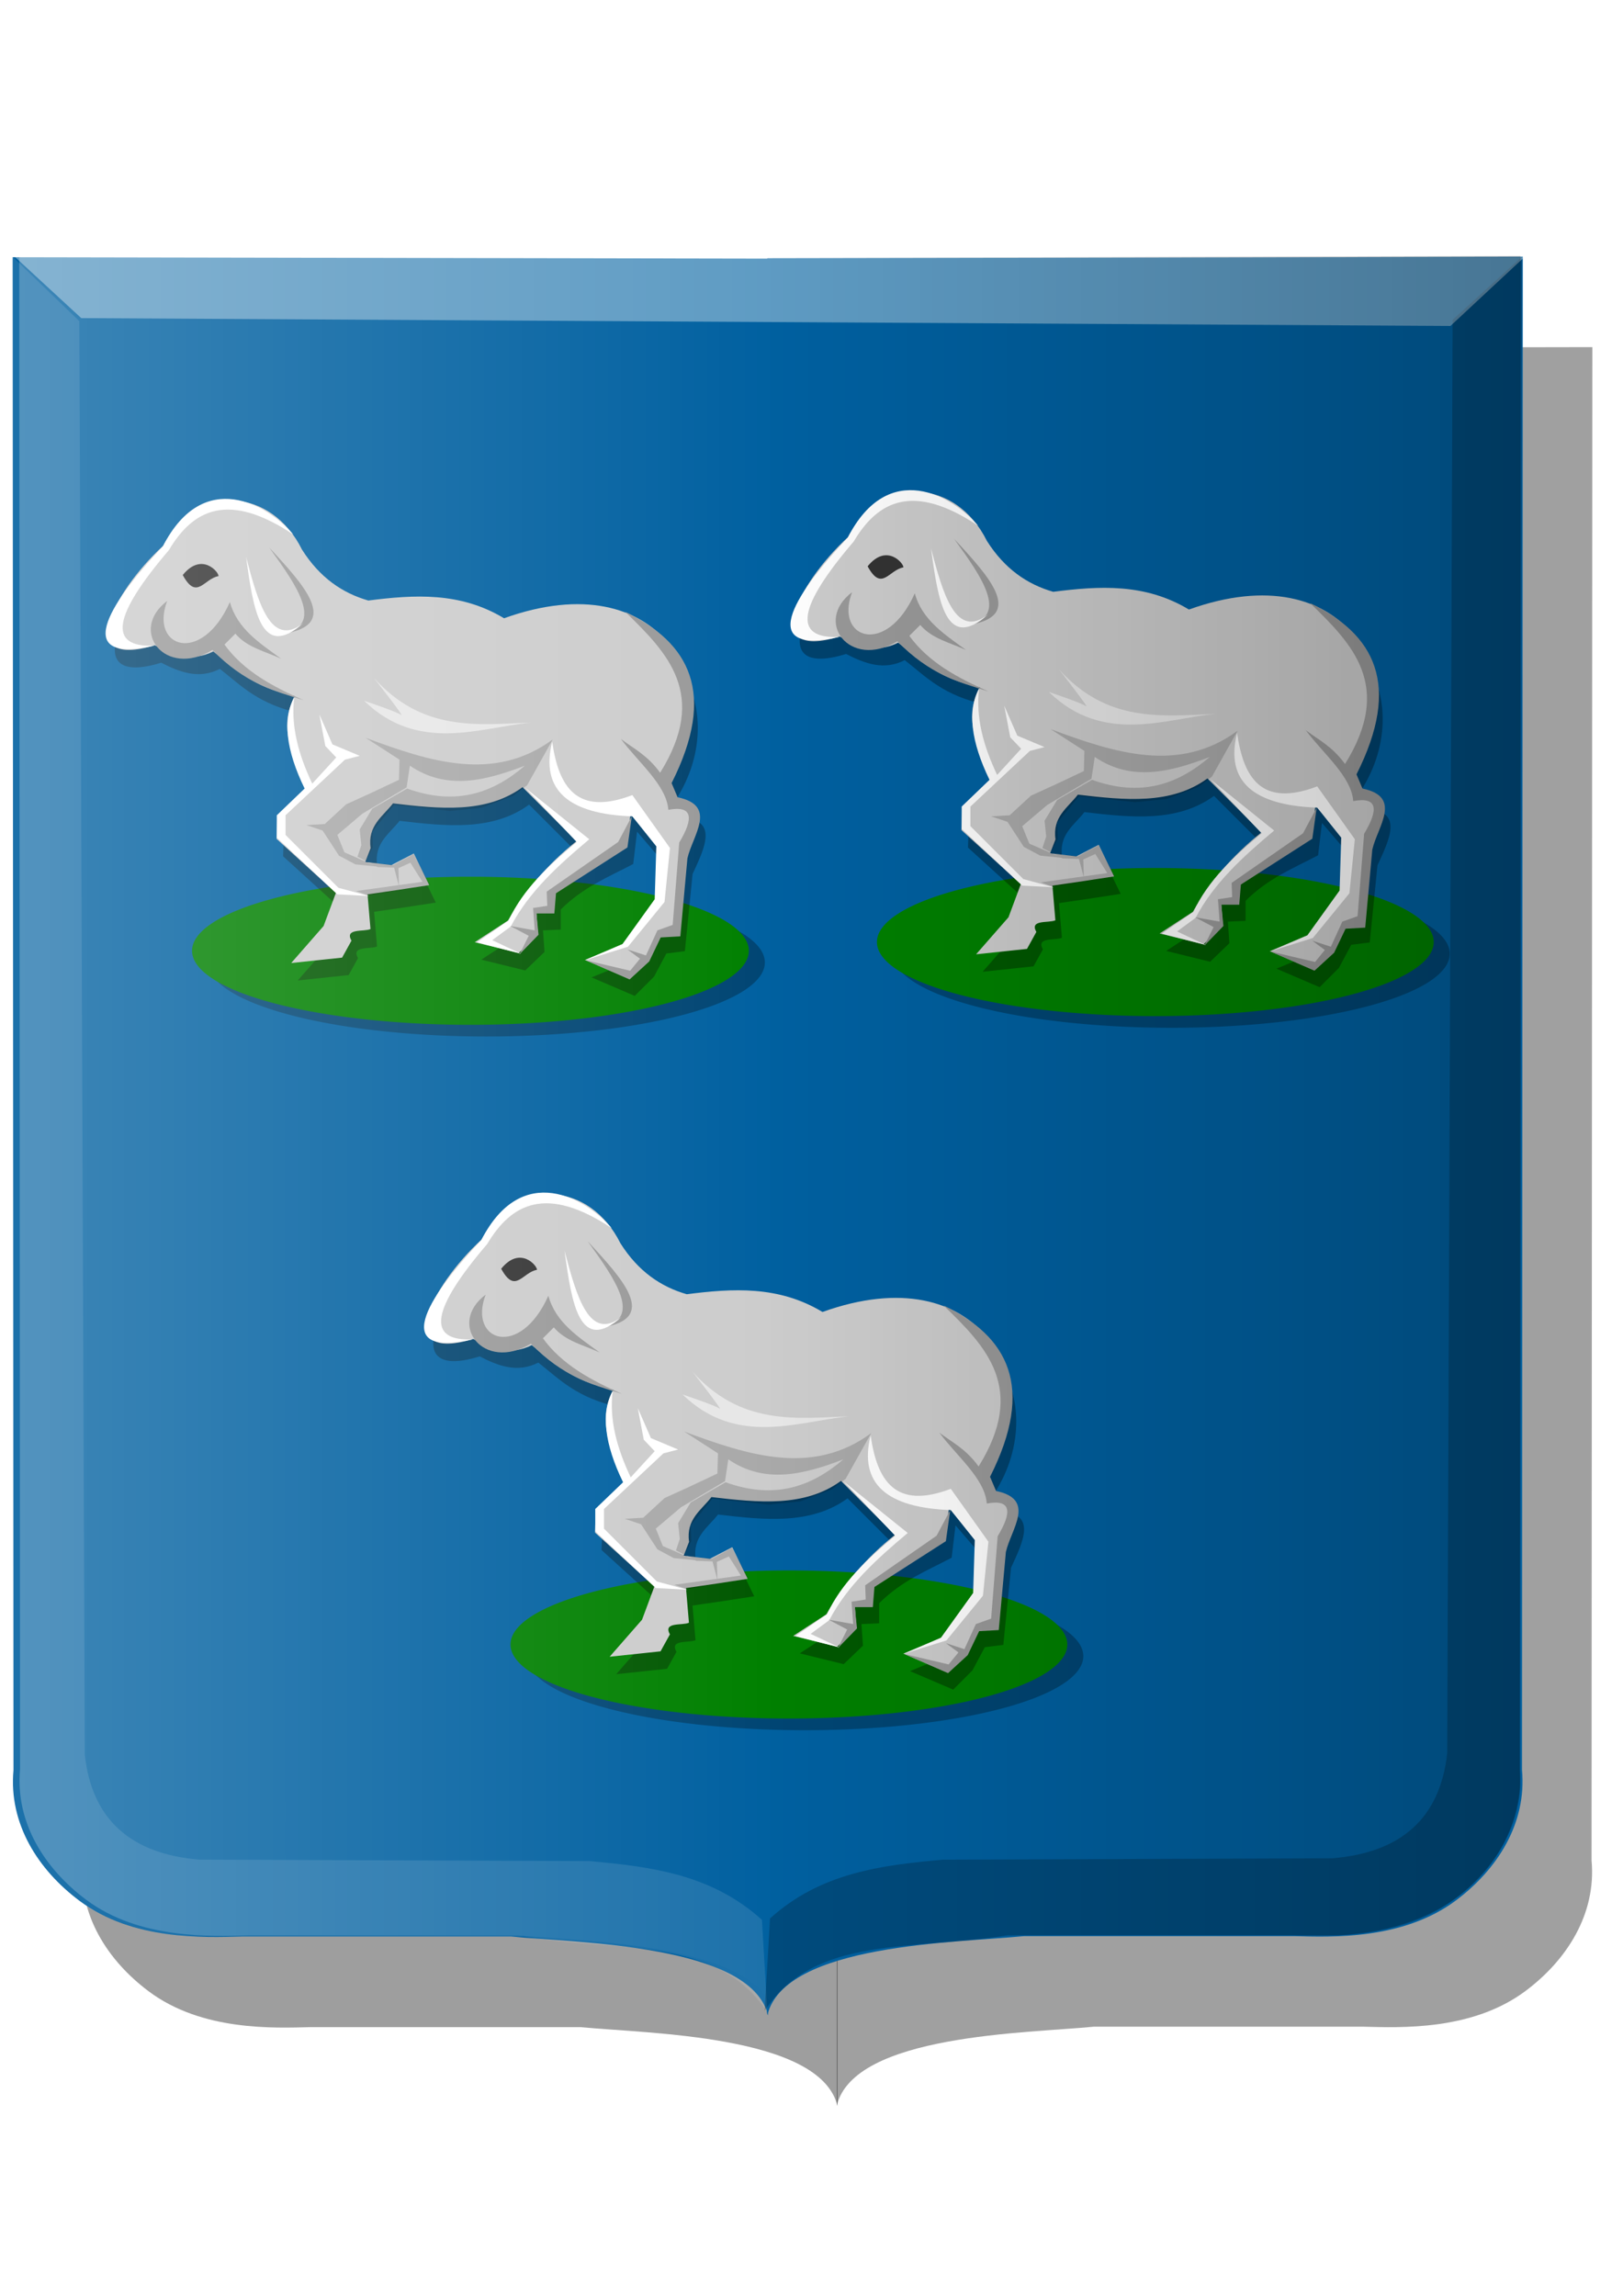 <?xml version="1.0" encoding="UTF-8" standalone="no"?>
<!-- Created with Inkscape (http://www.inkscape.org/) -->

<svg
   xmlns:dc="http://purl.org/dc/elements/1.1/"
   xmlns:cc="http://creativecommons.org/ns#"
   xmlns:rdf="http://www.w3.org/1999/02/22-rdf-syntax-ns#"
   xmlns:svg="http://www.w3.org/2000/svg"
   xmlns="http://www.w3.org/2000/svg"
   xmlns:xlink="http://www.w3.org/1999/xlink"
   xmlns:sodipodi="http://sodipodi.sourceforge.net/DTD/sodipodi-0.dtd"
   xmlns:inkscape="http://www.inkscape.org/namespaces/inkscape"
   width="744.094"
   height="1052.362"
   id="svg2"
   version="1.1"
   inkscape:version="0.47 r22583"
   sodipodi:docname="Dreischor wapen.svg">
  <defs
     id="defs4">
    <inkscape:perspective
       sodipodi:type="inkscape:persp3d"
       inkscape:vp_x="0 : 526.18109 : 1"
       inkscape:vp_y="0 : 1000 : 0"
       inkscape:vp_z="744.09448 : 526.18109 : 1"
       inkscape:persp3d-origin="372.04724 : 350.78739 : 1"
       id="perspective10" />
    <inkscape:perspective
       id="perspective2824"
       inkscape:persp3d-origin="0.5 : 0.33333333 : 1"
       inkscape:vp_z="1 : 0.5 : 1"
       inkscape:vp_y="0 : 1000 : 0"
       inkscape:vp_x="0 : 0.5 : 1"
       sodipodi:type="inkscape:persp3d" />
    <inkscape:perspective
       id="perspective3618"
       inkscape:persp3d-origin="0.5 : 0.33333333 : 1"
       inkscape:vp_z="1 : 0.5 : 1"
       inkscape:vp_y="0 : 1000 : 0"
       inkscape:vp_x="0 : 0.5 : 1"
       sodipodi:type="inkscape:persp3d" />
    <inkscape:perspective
       id="perspective3648"
       inkscape:persp3d-origin="0.5 : 0.33333333 : 1"
       inkscape:vp_z="1 : 0.5 : 1"
       inkscape:vp_y="0 : 1000 : 0"
       inkscape:vp_x="0 : 0.5 : 1"
       sodipodi:type="inkscape:persp3d" />
    <inkscape:perspective
       id="perspective3680"
       inkscape:persp3d-origin="0.5 : 0.33333333 : 1"
       inkscape:vp_z="1 : 0.5 : 1"
       inkscape:vp_y="0 : 1000 : 0"
       inkscape:vp_x="0 : 0.5 : 1"
       sodipodi:type="inkscape:persp3d" />
    <inkscape:perspective
       id="perspective3708"
       inkscape:persp3d-origin="0.5 : 0.33333333 : 1"
       inkscape:vp_z="1 : 0.5 : 1"
       inkscape:vp_y="0 : 1000 : 0"
       inkscape:vp_x="0 : 0.5 : 1"
       sodipodi:type="inkscape:persp3d" />
    <inkscape:perspective
       id="perspective3708-8"
       inkscape:persp3d-origin="0.5 : 0.33333333 : 1"
       inkscape:vp_z="1 : 0.5 : 1"
       inkscape:vp_y="0 : 1000 : 0"
       inkscape:vp_x="0 : 0.5 : 1"
       sodipodi:type="inkscape:persp3d" />
    <inkscape:perspective
       id="perspective3753"
       inkscape:persp3d-origin="0.5 : 0.33333333 : 1"
       inkscape:vp_z="1 : 0.5 : 1"
       inkscape:vp_y="0 : 1000 : 0"
       inkscape:vp_x="0 : 0.5 : 1"
       sodipodi:type="inkscape:persp3d" />
    <inkscape:perspective
       id="perspective3803"
       inkscape:persp3d-origin="0.5 : 0.33333333 : 1"
       inkscape:vp_z="1 : 0.5 : 1"
       inkscape:vp_y="0 : 1000 : 0"
       inkscape:vp_x="0 : 0.5 : 1"
       sodipodi:type="inkscape:persp3d" />
    <inkscape:perspective
       id="perspective3803-1"
       inkscape:persp3d-origin="0.5 : 0.33333333 : 1"
       inkscape:vp_z="1 : 0.5 : 1"
       inkscape:vp_y="0 : 1000 : 0"
       inkscape:vp_x="0 : 0.5 : 1"
       sodipodi:type="inkscape:persp3d" />
    <inkscape:perspective
       id="perspective4013"
       inkscape:persp3d-origin="0.5 : 0.33333333 : 1"
       inkscape:vp_z="1 : 0.5 : 1"
       inkscape:vp_y="0 : 1000 : 0"
       inkscape:vp_x="0 : 0.5 : 1"
       sodipodi:type="inkscape:persp3d" />
    <inkscape:perspective
       id="perspective4013-4"
       inkscape:persp3d-origin="0.5 : 0.33333333 : 1"
       inkscape:vp_z="1 : 0.5 : 1"
       inkscape:vp_y="0 : 1000 : 0"
       inkscape:vp_x="0 : 0.5 : 1"
       sodipodi:type="inkscape:persp3d" />
    <inkscape:perspective
       id="perspective4044"
       inkscape:persp3d-origin="0.5 : 0.33333333 : 1"
       inkscape:vp_z="1 : 0.5 : 1"
       inkscape:vp_y="0 : 1000 : 0"
       inkscape:vp_x="0 : 0.5 : 1"
       sodipodi:type="inkscape:persp3d" />
    <inkscape:perspective
       id="perspective4044-6"
       inkscape:persp3d-origin="0.5 : 0.33333333 : 1"
       inkscape:vp_z="1 : 0.5 : 1"
       inkscape:vp_y="0 : 1000 : 0"
       inkscape:vp_x="0 : 0.5 : 1"
       sodipodi:type="inkscape:persp3d" />
    <inkscape:perspective
       id="perspective4133"
       inkscape:persp3d-origin="0.5 : 0.33333333 : 1"
       inkscape:vp_z="1 : 0.5 : 1"
       inkscape:vp_y="0 : 1000 : 0"
       inkscape:vp_x="0 : 0.5 : 1"
       sodipodi:type="inkscape:persp3d" />
    <inkscape:perspective
       id="perspective4163"
       inkscape:persp3d-origin="0.5 : 0.33333333 : 1"
       inkscape:vp_z="1 : 0.5 : 1"
       inkscape:vp_y="0 : 1000 : 0"
       inkscape:vp_x="0 : 0.5 : 1"
       sodipodi:type="inkscape:persp3d" />
    <inkscape:perspective
       id="perspective4412"
       inkscape:persp3d-origin="0.5 : 0.33333333 : 1"
       inkscape:vp_z="1 : 0.5 : 1"
       inkscape:vp_y="0 : 1000 : 0"
       inkscape:vp_x="0 : 0.5 : 1"
       sodipodi:type="inkscape:persp3d" />
    <inkscape:perspective
       id="perspective4628"
       inkscape:persp3d-origin="0.5 : 0.33333333 : 1"
       inkscape:vp_z="1 : 0.5 : 1"
       inkscape:vp_y="0 : 1000 : 0"
       inkscape:vp_x="0 : 0.5 : 1"
       sodipodi:type="inkscape:persp3d" />
    <inkscape:perspective
       id="perspective4671"
       inkscape:persp3d-origin="0.5 : 0.33333333 : 1"
       inkscape:vp_z="1 : 0.5 : 1"
       inkscape:vp_y="0 : 1000 : 0"
       inkscape:vp_x="0 : 0.5 : 1"
       sodipodi:type="inkscape:persp3d" />
    <filter
       id="filter4892"
       inkscape:label="Fancy blur"
       inkscape:menu="Blurs"
       inkscape:menu-tooltip="Smooth colorized contour which allows desaturation and hue rotation"
       color-interpolation-filters="sRGB">
      <feGaussianBlur
         id="feGaussianBlur4894"
         stdDeviation="5"
         result="result1" />
      <feComposite
         id="feComposite4896"
         in2="result1"
         operator="arithmetic"
         k2="2"
         in="result1" />
    </filter>
    <filter
       id="filter4898"
       inkscape:label="Fancy blur"
       inkscape:menu="Blurs"
       inkscape:menu-tooltip="Smooth colorized contour which allows desaturation and hue rotation"
       color-interpolation-filters="sRGB">
      <feGaussianBlur
         id="feGaussianBlur4900"
         stdDeviation="5"
         result="result1" />
      <feComposite
         id="feComposite4902"
         in2="result1"
         operator="arithmetic"
         k2="2"
         in="result1" />
    </filter>
    <inkscape:perspective
       id="perspective4944"
       inkscape:persp3d-origin="0.5 : 0.33333333 : 1"
       inkscape:vp_z="1 : 0.5 : 1"
       inkscape:vp_y="0 : 1000 : 0"
       inkscape:vp_x="0 : 0.5 : 1"
       sodipodi:type="inkscape:persp3d" />
    <inkscape:perspective
       id="perspective4974"
       inkscape:persp3d-origin="0.5 : 0.33333333 : 1"
       inkscape:vp_z="1 : 0.5 : 1"
       inkscape:vp_y="0 : 1000 : 0"
       inkscape:vp_x="0 : 0.5 : 1"
       sodipodi:type="inkscape:persp3d" />
    <linearGradient
       inkscape:collect="always"
       xlink:href="#linearGradient4958-5"
       id="linearGradient4964-0"
       x1="-1764.222"
       y1="-462.867"
       x2="-1563.221"
       y2="-462.867"
       gradientUnits="userSpaceOnUse"
       gradientTransform="translate(184.858,142.432)" />
    <linearGradient
       inkscape:collect="always"
       id="linearGradient4958-5">
      <stop
         style="stop-color:#ffffff;stop-opacity:1;"
         offset="0"
         id="stop4960-3" />
      <stop
         style="stop-color:#ffffff;stop-opacity:0;"
         offset="1"
         id="stop4962-9" />
    </linearGradient>
    <inkscape:perspective
       id="perspective5022"
       inkscape:persp3d-origin="0.5 : 0.33333333 : 1"
       inkscape:vp_z="1 : 0.5 : 1"
       inkscape:vp_y="0 : 1000 : 0"
       inkscape:vp_x="0 : 0.5 : 1"
       sodipodi:type="inkscape:persp3d" />
    <inkscape:perspective
       id="perspective5046"
       inkscape:persp3d-origin="0.5 : 0.33333333 : 1"
       inkscape:vp_z="1 : 0.5 : 1"
       inkscape:vp_y="0 : 1000 : 0"
       inkscape:vp_x="0 : 0.5 : 1"
       sodipodi:type="inkscape:persp3d" />
    <linearGradient
       inkscape:collect="always"
       xlink:href="#linearGradient5004-8"
       id="linearGradient5010-8"
       x1="-1791.496"
       y1="-384.075"
       x2="-1590.495"
       y2="-384.075"
       gradientUnits="userSpaceOnUse"
       gradientTransform="matrix(-1.732,0,0,1.797,-3479.402,1014.915)" />
    <linearGradient
       inkscape:collect="always"
       id="linearGradient5004-8">
      <stop
         style="stop-color:#000000;stop-opacity:1;"
         offset="0"
         id="stop5006-1" />
      <stop
         style="stop-color:#000000;stop-opacity:0;"
         offset="1"
         id="stop5008-8" />
    </linearGradient>
    <linearGradient
       inkscape:collect="always"
       xlink:href="#linearGradient4958-0"
       id="linearGradient4964-6"
       x1="-1764.222"
       y1="-462.867"
       x2="-1563.221"
       y2="-462.867"
       gradientUnits="userSpaceOnUse"
       gradientTransform="matrix(1.732,0,0,1.797,2545.195,1232.708)" />
    <linearGradient
       inkscape:collect="always"
       id="linearGradient4958-0">
      <stop
         style="stop-color:#ffffff;stop-opacity:1;"
         offset="0"
         id="stop4960-2" />
      <stop
         style="stop-color:#ffffff;stop-opacity:0;"
         offset="1"
         id="stop4962-4" />
    </linearGradient>
    <filter
       id="filter5333"
       inkscape:label="Fancy blur"
       inkscape:menu="Blurs"
       inkscape:menu-tooltip="Smooth colorized contour which allows desaturation and hue rotation"
       color-interpolation-filters="sRGB">
      <feGaussianBlur
         id="feGaussianBlur5335"
         stdDeviation="5"
         result="result1" />
      <feComposite
         id="feComposite5337"
         in2="result1"
         operator="arithmetic"
         k2="2"
         in="result1" />
    </filter>
    <filter
       id="filter5339"
       inkscape:label="Fancy blur"
       inkscape:menu="Blurs"
       inkscape:menu-tooltip="Smooth colorized contour which allows desaturation and hue rotation"
       color-interpolation-filters="sRGB">
      <feGaussianBlur
         id="feGaussianBlur5341"
         stdDeviation="5"
         result="result1" />
      <feComposite
         id="feComposite5343"
         in2="result1"
         operator="arithmetic"
         k2="2"
         in="result1" />
    </filter>
    <filter
       inkscape:collect="always"
       id="filter5393"
       x="-0.137"
       width="1.275"
       y="-0.061"
       height="1.123">
      <feGaussianBlur
         inkscape:collect="always"
         stdDeviation="11.455"
         id="feGaussianBlur5395" />
    </filter>
    <filter
       inkscape:collect="always"
       id="filter5397"
       x="-0.137"
       width="1.275"
       y="-0.061"
       height="1.123">
      <feGaussianBlur
         inkscape:collect="always"
         stdDeviation="11.455"
         id="feGaussianBlur5399" />
    </filter>
    <inkscape:perspective
       id="perspective30093"
       inkscape:persp3d-origin="0.5 : 0.33333333 : 1"
       inkscape:vp_z="1 : 0.5 : 1"
       inkscape:vp_y="0 : 1000 : 0"
       inkscape:vp_x="0 : 0.5 : 1"
       sodipodi:type="inkscape:persp3d" />
    <inkscape:perspective
       id="perspective30639"
       inkscape:persp3d-origin="0.5 : 0.33333333 : 1"
       inkscape:vp_z="1 : 0.5 : 1"
       inkscape:vp_y="0 : 1000 : 0"
       inkscape:vp_x="0 : 0.5 : 1"
       sodipodi:type="inkscape:persp3d" />
    <inkscape:perspective
       id="perspective30671"
       inkscape:persp3d-origin="0.5 : 0.33333333 : 1"
       inkscape:vp_z="1 : 0.5 : 1"
       inkscape:vp_y="0 : 1000 : 0"
       inkscape:vp_x="0 : 0.5 : 1"
       sodipodi:type="inkscape:persp3d" />
    <filter
       inkscape:collect="always"
       id="filter30689">
      <feGaussianBlur
         inkscape:collect="always"
         stdDeviation="1.616"
         id="feGaussianBlur30691" />
    </filter>
    <inkscape:perspective
       id="perspective30701"
       inkscape:persp3d-origin="0.5 : 0.33333333 : 1"
       inkscape:vp_z="1 : 0.5 : 1"
       inkscape:vp_y="0 : 1000 : 0"
       inkscape:vp_x="0 : 0.5 : 1"
       sodipodi:type="inkscape:persp3d" />
    <inkscape:perspective
       id="perspective30701-0"
       inkscape:persp3d-origin="0.5 : 0.33333333 : 1"
       inkscape:vp_z="1 : 0.5 : 1"
       inkscape:vp_y="0 : 1000 : 0"
       inkscape:vp_x="0 : 0.5 : 1"
       sodipodi:type="inkscape:persp3d" />
    <filter
       inkscape:collect="always"
       id="filter30800">
      <feGaussianBlur
         inkscape:collect="always"
         stdDeviation="1.225"
         id="feGaussianBlur30802" />
    </filter>
    <inkscape:perspective
       id="perspective30812"
       inkscape:persp3d-origin="0.5 : 0.33333333 : 1"
       inkscape:vp_z="1 : 0.5 : 1"
       inkscape:vp_y="0 : 1000 : 0"
       inkscape:vp_x="0 : 0.5 : 1"
       sodipodi:type="inkscape:persp3d" />
    <filter
       color-interpolation-filters="sRGB"
       inkscape:collect="always"
       id="filter30800-3">
      <feGaussianBlur
         inkscape:collect="always"
         stdDeviation="1.225"
         id="feGaussianBlur30802-0" />
    </filter>
    <filter
       color-interpolation-filters="sRGB"
       inkscape:collect="always"
       id="filter30689-8">
      <feGaussianBlur
         inkscape:collect="always"
         stdDeviation="1.616"
         id="feGaussianBlur30691-1" />
    </filter>
    <inkscape:perspective
       id="perspective30812-9"
       inkscape:persp3d-origin="0.5 : 0.33333333 : 1"
       inkscape:vp_z="1 : 0.5 : 1"
       inkscape:vp_y="0 : 1000 : 0"
       inkscape:vp_x="0 : 0.5 : 1"
       sodipodi:type="inkscape:persp3d" />
    <filter
       color-interpolation-filters="sRGB"
       inkscape:collect="always"
       id="filter30800-2">
      <feGaussianBlur
         inkscape:collect="always"
         stdDeviation="1.225"
         id="feGaussianBlur30802-8" />
    </filter>
    <filter
       color-interpolation-filters="sRGB"
       inkscape:collect="always"
       id="filter30689-0">
      <feGaussianBlur
         inkscape:collect="always"
         stdDeviation="1.616"
         id="feGaussianBlur30691-8" />
    </filter>
    <inkscape:perspective
       id="perspective30812-5"
       inkscape:persp3d-origin="0.5 : 0.33333333 : 1"
       inkscape:vp_z="1 : 0.5 : 1"
       inkscape:vp_y="0 : 1000 : 0"
       inkscape:vp_x="0 : 0.5 : 1"
       sodipodi:type="inkscape:persp3d" />
    <filter
       color-interpolation-filters="sRGB"
       inkscape:collect="always"
       id="filter30800-6">
      <feGaussianBlur
         inkscape:collect="always"
         stdDeviation="1.225"
         id="feGaussianBlur30802-1" />
    </filter>
    <filter
       color-interpolation-filters="sRGB"
       inkscape:collect="always"
       id="filter30689-4">
      <feGaussianBlur
         inkscape:collect="always"
         stdDeviation="1.616"
         id="feGaussianBlur30691-9" />
    </filter>
    <inkscape:perspective
       id="perspective31004"
       inkscape:persp3d-origin="0.5 : 0.33333333 : 1"
       inkscape:vp_z="1 : 0.5 : 1"
       inkscape:vp_y="0 : 1000 : 0"
       inkscape:vp_x="0 : 0.5 : 1"
       sodipodi:type="inkscape:persp3d" />
    <linearGradient
       inkscape:collect="always"
       xlink:href="#linearGradient5004-8-5"
       id="linearGradient5010-8-9"
       x1="-1791.496"
       y1="-384.075"
       x2="-1590.495"
       y2="-384.075"
       gradientUnits="userSpaceOnUse"
       gradientTransform="matrix(-1.732,0,0,1.797,-3479.402,1014.915)" />
    <linearGradient
       inkscape:collect="always"
       id="linearGradient5004-8-5">
      <stop
         style="stop-color:#000000;stop-opacity:1;"
         offset="0"
         id="stop5006-1-8" />
      <stop
         style="stop-color:#000000;stop-opacity:0;"
         offset="1"
         id="stop5008-8-9" />
    </linearGradient>
    <linearGradient
       y2="-384.075"
       x2="-1590.495"
       y1="-384.075"
       x1="-1791.496"
       gradientTransform="matrix(-1.732,0,0,1.797,-2404.237,1210.43)"
       gradientUnits="userSpaceOnUse"
       id="linearGradient31013"
       xlink:href="#linearGradient5004-8-5"
       inkscape:collect="always" />
    <inkscape:perspective
       id="perspective31042"
       inkscape:persp3d-origin="0.5 : 0.33333333 : 1"
       inkscape:vp_z="1 : 0.5 : 1"
       inkscape:vp_y="0 : 1000 : 0"
       inkscape:vp_x="0 : 0.5 : 1"
       sodipodi:type="inkscape:persp3d" />
    <linearGradient
       inkscape:collect="always"
       xlink:href="#linearGradient4958-0-9"
       id="linearGradient4964-6-6"
       x1="-1764.222"
       y1="-462.867"
       x2="-1563.221"
       y2="-462.867"
       gradientUnits="userSpaceOnUse"
       gradientTransform="matrix(1.732,0,0,1.797,2545.195,1232.708)" />
    <linearGradient
       inkscape:collect="always"
       id="linearGradient4958-0-9">
      <stop
         style="stop-color:#ffffff;stop-opacity:1;"
         offset="0"
         id="stop4960-2-3" />
      <stop
         style="stop-color:#ffffff;stop-opacity:0;"
         offset="1"
         id="stop4962-4-3" />
    </linearGradient>
    <linearGradient
       y2="-462.867"
       x2="-1563.221"
       y1="-462.867"
       x1="-1764.222"
       gradientTransform="matrix(1.732,0,0,1.797,3063.008,1351.996)"
       gradientUnits="userSpaceOnUse"
       id="linearGradient31051"
       xlink:href="#linearGradient4958-0-9"
       inkscape:collect="always" />
  </defs>
  <sodipodi:namedview
     id="base"
     pagecolor="#ffffff"
     bordercolor="#666666"
     borderopacity="1.0"
     inkscape:pageopacity="0.0"
     inkscape:pageshadow="2"
     inkscape:zoom="0.25"
     inkscape:cx="716.29905"
     inkscape:cy="353.90522"
     inkscape:document-units="px"
     inkscape:current-layer="layer1"
     showgrid="false"
     showguides="true"
     inkscape:guide-bbox="true"
     inkscape:window-width="1600"
     inkscape:window-height="839"
     inkscape:window-x="-9"
     inkscape:window-y="-9"
     inkscape:window-maximized="1">
    <sodipodi:guide
       orientation="1,0"
       position="-824.284,788.929"
       id="guide3604" />
    <sodipodi:guide
       orientation="0,1"
       position="-1056.429,360.714"
       id="guide3606" />
    <sodipodi:guide
       orientation="0,1"
       position="-744.987,531.845"
       id="guide3634" />
    <sodipodi:guide
       orientation="1,0"
       position="-606.597,581.848"
       id="guide3636" />
    <sodipodi:guide
       orientation="0,1"
       position="-638.416,489.419"
       id="guide3638" />
    <sodipodi:guide
       orientation="1,0"
       position="-1849.107,994.643"
       id="guide3664" />
    <sodipodi:guide
       orientation="0,1"
       position="-1930.714,731.518"
       id="guide3668" />
  </sodipodi:namedview>
  <g
     inkscape:label="Layer 1"
     inkscape:groupmode="layer"
     id="layer1">
    <path
       style="fill:#000000;fill-opacity:0.382;stroke:#000000;stroke-width:0.567px;stroke-linecap:butt;stroke-linejoin:miter;stroke-opacity:0;filter:url(#filter5397)"
       d="m 294.349,114.728 -200.001,-0.356 0.209,386.012 c -1.301,13.689 6.566,25.448 17.486,33.315 14.1,10.159 33.074,9.346 42.852,9.111 l 71.465,9e-5 c 17.461,1.666 63.413,1.901 67.99,20.133 l 0,-448.215 z"
       id="path3608"
       sodipodi:nodetypes="cccscccc"
       transform="matrix(1.732,0,0,1.797,-125.834,-46.227)" />
    <path
       style="fill:#000000;fill-opacity:0.373;stroke:#000000;stroke-width:0.567px;stroke-linecap:butt;stroke-linejoin:miter;stroke-opacity:0;filter:url(#filter5393)"
       d="m 294.151,114.621 200.001,-0.356 -0.209,386.012 c 1.301,13.689 -6.566,25.448 -17.486,33.315 -14.1,10.159 -33.074,9.346 -42.852,9.111 l -71.465,9e-5 c -17.461,1.666 -63.413,1.901 -67.99,20.133 l 0,-448.215 z"
       id="path3608-7"
       sodipodi:nodetypes="cccscccc"
       transform="matrix(1.732,0,0,1.797,-125.834,-46.227)" />
    <path
       style="fill:#0060a0;fill-opacity:1;stroke:#000000;stroke-width:1px;stroke-linecap:butt;stroke-linejoin:miter;stroke-opacity:0"
       d="M 352.153,118.548 5.818,117.907 6.18,811.455 c -2.253,24.595 11.37,45.722 30.279,59.858 24.416,18.252 57.274,16.792 74.204,16.37 l 123.754,1.7e-4 c 30.237,2.994 109.81,3.416 117.735,36.173 l 0,-805.309 z"
       id="path3608-5"
       sodipodi:nodetypes="cccscccc" />
    <path
       style="fill:#0060a0;fill-opacity:1;stroke:#000000;stroke-width:1px;stroke-linecap:butt;stroke-linejoin:miter;stroke-opacity:0"
       d="m 351.811,118.355 346.335,-0.641 -0.362,693.548 c 2.253,24.595 -11.37,45.722 -30.279,59.858 -24.416,18.252 -57.274,16.792 -74.204,16.37 l -123.754,1.7e-4 c -30.237,2.994 -109.81,3.416 -117.735,36.173 -33.968,-274.098 -55.421,-546.109 0,-805.309 z"
       id="path3608-7-4"
       sodipodi:nodetypes="cccscccc" />
    <path
       style="fill:#ffffff;fill-opacity:0.112;stroke:#000000;stroke-width:1px;stroke-linecap:butt;stroke-linejoin:miter;stroke-opacity:0"
       d="m 5.881,117.824 30.505,29.405 2.474,657.08 c 3.271,29.896 21.311,45.559 52.568,48.126 l 178.733,0.642 c 28.071,2.578 55.939,5.929 79.162,26.951 l 2.474,42.351 C 328.682,887.07 283.508,895.07 240.475,887.727 l -152.139,0 C 37.86,884.985 8.821,855.881 5.463,819.709 l 0.417,-701.885 z"
       id="path5012-8"
       sodipodi:nodetypes="ccccccccccc" />
    <path
       style="fill:#000000;fill-opacity:0.215;stroke:#000000;stroke-width:1px;stroke-linecap:butt;stroke-linejoin:miter;stroke-opacity:0"
       d="m 697.851,117.616 -31.881,28.972 -2.474,657.08 c -3.271,29.896 -21.311,45.559 -52.568,48.126 l -178.733,0.642 c -28.071,2.578 -55.939,5.929 -79.162,26.951 l -2.474,42.351 c 23.114,-35.307 68.288,-27.307 111.321,-34.651 l 152.139,0 c 50.475,-2.742 79.514,-31.846 82.872,-68.018 l 0.959,-701.452 z"
       id="path5012-2-7"
       sodipodi:nodetypes="ccccccccccc" />
    <path
       style="fill:#ffffff;fill-opacity:0.369;stroke:#000000;stroke-width:1px;stroke-linecap:butt;stroke-linejoin:miter;stroke-opacity:0"
       d="m 6.082,117.07 31.17,28.747 627.729,3.593 33.767,-31.442 -692.666,-0.898 z"
       id="path5036-6" />
    <path
       sodipodi:type="arc"
       style="fill:#000000;fill-opacity:0.281;fill-rule:nonzero;stroke:#000000;stroke-width:3.083;stroke-linecap:square;stroke-linejoin:bevel;stroke-miterlimit:4;stroke-opacity:0;stroke-dasharray:none;stroke-dashoffset:0;filter:url(#filter30689-8)"
       id="path30099-5"
       sodipodi:cx="1223.6483"
       sodipodi:cy="164.23607"
       sodipodi:rx="127.63277"
       sodipodi:ry="33.941124"
       d="m 1351.281,164.236 a 127.633,33.941 0 1 1 -255.266,0 127.633,33.941 0 1 1 255.266,0 z"
       transform="translate(-854.616,594.929)" />
    <path
       sodipodi:type="arc"
       style="fill:#008000;fill-opacity:1;fill-rule:nonzero;stroke:#000000;stroke-width:3.083;stroke-linecap:square;stroke-linejoin:bevel;stroke-miterlimit:4;stroke-opacity:0;stroke-dasharray:none;stroke-dashoffset:0"
       id="path30099-7-1"
       sodipodi:cx="1223.6483"
       sodipodi:cy="164.23607"
       sodipodi:rx="127.63277"
       sodipodi:ry="33.941124"
       d="m 1351.281,164.236 a 127.633,33.941 0 1 1 -255.266,0 127.633,33.941 0 1 1 255.266,0 z"
       transform="translate(-861.965,589.57)" />
    <path
       style="fill:#000000;fill-opacity:0.317;stroke:#000000;stroke-width:1px;stroke-linecap:butt;stroke-linejoin:miter;stroke-opacity:0;filter:url(#filter30800-3)"
       d="m 223.815,576.148 c -24.203,22.316 -40.106,56.738 -3.889,45.608 8.61,4.409 17.33,7.716 26.87,2.828 9.931,7.767 17.68,16.327 37.477,20.506 -8.459,14.816 0.043,28.501 4.95,42.426 l -13.082,12.728 -0.353,10.253 27.224,24.749 -5.657,15.203 -14.849,16.971 23.335,-2.475 4.301,-7.783 c -3.343,-5.854 5.82,-3.936 8.716,-5.334 l -1.35,-15.874 14.496,-2.121 13.789,-2.121 -7.071,-14.496 -10.253,5.303 -12.021,-1.414 2.475,-6.364 c -1.495,-10.344 5.636,-14.527 10.253,-20.506 21.356,2.507 42.648,4.812 59.397,-7.425 l 24.749,24.749 c -13.478,10.644 -23.642,22.945 -31.466,36.416 l -15.203,9.899 20.152,4.95 8.839,-8.485 -0.707,-9.899 8.132,-0.354 0,-9.192 c 10.395,-10.366 21.953,-14.922 33.234,-20.86 l 1.768,-14.849 12.728,14.849 -1.414,24.042 -14.884,20.797 -17.289,7.134 19.799,8.485 8.839,-8.839 5.657,-10.607 8.485,-1.061 3.535,-35.355 c 5.605,-12.172 11.823,-24.65 -4.596,-25.809 l -3.182,-8.132 c 27.955,-43.012 -3.186,-101.363 -75.66,-75.307 -20.152,-12.15 -41.146,-10.827 -62.225,-8.132 -11.883,-3.409 -22.29,-10.508 -30.406,-23.335 -14.071,-28.318 -47.675,-30.946 -63.64,-1.768 z"
       id="path30101-7"
       sodipodi:nodetypes="ccccccccccccccccccccccccccccccccccccccccccccccc" />
    <path
       style="fill:#cccccc;fill-opacity:1;stroke:#000000;stroke-width:1px;stroke-linecap:butt;stroke-linejoin:miter;stroke-opacity:0"
       d="m 220.815,568.148 c -24.203,22.316 -40.106,56.738 -3.889,45.608 8.61,4.409 17.33,7.716 26.87,2.828 9.931,7.767 17.68,16.327 37.477,20.506 -8.459,14.816 0.043,28.501 4.95,42.426 l -13.082,12.728 -0.353,10.253 27.224,24.749 -5.657,15.203 -14.849,16.971 23.335,-2.475 4.301,-7.783 c -3.343,-5.854 5.82,-3.936 8.716,-5.334 l -1.35,-15.874 14.496,-2.121 13.789,-2.121 -7.071,-14.496 -10.253,5.303 -12.021,-1.414 2.475,-6.364 c -1.495,-10.344 5.636,-14.527 10.253,-20.506 21.356,2.507 42.648,4.812 59.397,-7.425 l 24.749,24.749 c -13.478,10.644 -23.642,22.945 -31.466,36.416 l -15.203,9.899 20.153,4.95 8.839,-8.485 -0.707,-9.899 8.132,-0.354 0,-9.192 c 10.395,-10.366 21.953,-14.922 33.234,-20.86 l 1.768,-14.849 12.728,14.849 -1.414,24.042 -14.884,20.797 -17.289,7.134 19.799,8.485 8.839,-8.839 5.657,-10.607 8.485,-1.061 3.535,-35.355 c 5.605,-12.172 11.823,-24.65 -4.596,-25.809 l -3.182,-8.132 c 27.955,-43.012 -3.186,-101.363 -75.66,-75.307 -20.152,-12.15 -41.146,-10.827 -62.225,-8.132 -11.883,-3.409 -22.29,-10.508 -30.406,-23.335 -14.071,-28.318 -47.675,-30.946 -63.64,-1.768 z"
       id="path30101-3-1"
       sodipodi:nodetypes="ccccccccccccccccccccccccccccccccccccccccccccccc" />
    <path
       style="fill:#ffffff;stroke:#000000;stroke-width:1px;stroke-linecap:butt;stroke-linejoin:miter;stroke-opacity:0"
       d="m 272.906,701.943 27.75,26 14.5,0.75 -14,-3.75 -24.25,-24.25 0,-9 27.25,-25.5 6.75,-1.75 -12.5,-5.25 -6,-13.75 2.75,14.5 5,5.25 -11,12 c -6.294,-13.25 -9.935,-26.5 -8.25,-39.75 -5.4,10.342 -3.85,24.325 4.75,42 l -12.75,12.25 0,10.25 z"
       id="path30613-6-7"
       sodipodi:nodetypes="ccccccccccccccccc" />
    <path
       style="fill:#000000;fill-opacity:0.173;stroke:#000000;stroke-width:1px;stroke-linecap:butt;stroke-linejoin:miter;stroke-opacity:0"
       d="m 335.656,709.443 -9.25,5 -13,-1.25 3.5,-6.75 -0.25,-7.25 10,-12.25 25.75,2.75 14.5,-1.5 14.5,-5.5 6.25,-4.75 11.75,-21 c -26.881,19.755 -56.255,10.21 -85.75,-0.75 l 15.5,10 -0.25,9.25 -13.25,6.25 -11,5 -9.75,9 -8.5,0.5 7.5,2.5 7.5,11.5 7.5,4 10,1 -15,-6.5 -3.25,-8 11.5,-9.75 20.25,-12 1.5,-10 c 16.763,11.48 34.671,6.943 52.75,0 -14.523,12.482 -31.505,18.613 -54,10.5 l -16,9.25 -5.75,9.5 0.75,7.25 -1.75,5.25 9.25,4.75 7.5,0.25 2.25,8.5 -0.25,-8.25 5.5,-2.5 5.5,8.75 -30.5,4.25 5.75,2 28.25,-4.75 -7.5,-14.25 z"
       id="path30615-3-9"
       sodipodi:nodetypes="ccccccccccccccccccccccccccccccccccccccccccc" />
    <path
       style="fill:#ffffff;stroke:#000000;stroke-width:1px;stroke-linecap:butt;stroke-linejoin:miter;stroke-opacity:0"
       d="m 386.906,679.193 23.5,24.75 c -12.616,10.534 -24.549,21.523 -31.25,36 l -14.5,10 20.25,5.25 -13.25,-6.25 8.5,-6.25 c 8.271,-15.82 21.818,-28.121 36,-40 l -29.25,-23.5 z"
       id="path30617-1-4"
       sodipodi:nodetypes="ccccccccc" />
    <path
       style="fill:#999999;stroke:#000000;stroke-width:1px;stroke-linecap:butt;stroke-linejoin:miter;stroke-opacity:0"
       d="m 384.156,755.443 8.75,-9 -1,-9.75 8.25,0 0.75,-9.25 32.75,-21 2,-14.25 -6.25,11.75 -32.75,22.75 0.25,6.5 -6.5,1 0.75,10.25 -11.25,-2 8.5,4.5 -4.25,8.5 z"
       id="path30619-9-9" />
    <path
       style="fill:#ffffff;stroke:#000000;stroke-width:1px;stroke-linecap:butt;stroke-linejoin:miter;stroke-opacity:0"
       d="m 399.156,657.943 c 2.957,20.739 11.274,34.228 36.75,24.5 l 17.25,24.25 -2.5,24.75 -16.75,20.5 -20,6.25 17.5,-7.5 14.75,-20.5 0.75,-24.25 -11,-13.75 c -29.101,-1.047 -42.31,-11.873 -36.75,-34.25 z"
       id="path30621-5-8"
       sodipodi:nodetypes="ccccccccccc" />
    <path
       style="fill:#999999;fill-opacity:1;stroke:#000000;stroke-width:1px;stroke-linecap:butt;stroke-linejoin:miter;stroke-opacity:0"
       d="m 432.656,598.443 c 19.448,18.849 38.258,37.958 16,73.75 -6,-8.229 -12,-10.918 -18,-15.5 7.958,10.774 20.922,21.131 21.75,32.5 11.265,-2.11 11.718,3.789 5,15 l -3,37.75 -7,2.5 -5.25,11.5 -8.5,-2.75 5.75,4.25 -4.5,5.5 -20.25,-4.75 20,8.75 9,-8.25 5.25,-11 9,-0.5 3.25,-35.75 c 2.391,-10.592 14.007,-24.169 -4.5,-28 l -2.75,-6.5 c 20.845,-41.303 8.201,-64.31 -21.25,-78.5 z"
       id="path30623-6-0"
       sodipodi:nodetypes="cccccccccccccccccccc" />
    <path
       style="fill:#999999;fill-opacity:1;stroke:#000000;stroke-width:1px;stroke-linecap:butt;stroke-linejoin:miter;stroke-opacity:0"
       d="m 222.656,593.443 c -17.834,13.403 -1.12,35.611 20.75,22.5 14.812,15.277 28.228,18.69 41.75,23 -14.097,-6.235 -27.423,-13.337 -36.25,-25.5 l 5,-5 c 5.452,6.414 13.736,8.107 21,11.5 -9.765,-7.121 -20.173,-13.728 -23.5,-26 -12.95,29.157 -36.933,20.964 -28.75,-0.5 z"
       id="path30625-1-0"
       sodipodi:nodetypes="cccccccc" />
    <path
       style="fill:#999999;fill-opacity:1;stroke:#000000;stroke-width:1px;stroke-linecap:butt;stroke-linejoin:miter;stroke-opacity:0"
       d="m 269.406,568.943 c 12.937,17.842 25.119,35.354 6.75,39.5 25.839,-4.092 9.746,-21.731 -6.75,-39.5 z"
       id="path30629-5-1"
       sodipodi:nodetypes="ccc" />
    <path
       style="fill:#ffffff;fill-opacity:1;stroke:#000000;stroke-width:1px;stroke-linecap:butt;stroke-linejoin:miter;stroke-opacity:0"
       d="m 258.824,573.315 c 5.597,21.316 11.417,41.839 26.268,30.262 -19.545,17.388 -22.984,-6.24 -26.268,-30.262 z"
       id="path30629-0-1-8"
       sodipodi:nodetypes="ccc" />
    <path
       style="fill:#ffffff;stroke:#000000;stroke-width:1px;stroke-linecap:butt;stroke-linejoin:miter;stroke-opacity:0"
       d="m 216.906,613.943 c -21.956,1.046 -18.873,-14.131 6.5,-43.75 11.118,-18.744 27.306,-26.985 57,-7.25 -11.496,-13.526 -41.051,-31.02 -59.75,5.5 -25.9,27.379 -41.413,53.948 -3.75,45.5 z"
       id="path30653-0-5"
       sodipodi:nodetypes="ccccc" />
    <path
       style="fill:#333333;stroke:#000000;stroke-width:1px;stroke-linecap:butt;stroke-linejoin:miter;stroke-opacity:0"
       d="m 229.781,581.568 c 6.422,11.833 9.682,1.693 16.375,0.5 0.358,-1.614 -7.582,-11.344 -16.375,-0.5 z"
       id="path30659-9-0"
       sodipodi:nodetypes="ccc" />
    <path
       style="fill:#ffffff;fill-opacity:0.53;stroke:#000000;stroke-width:1px;stroke-linecap:butt;stroke-linejoin:miter;stroke-opacity:0"
       d="m 317.406,628.693 c 0,0 14.5,18.5 12.5,17 -2,-1.5 -17,-6.5 -17,-6.5 24.912,24.173 53.166,12.273 76.5,10 -24.788,1.043 -49.792,4.256 -72,-20.5 z"
       id="path30661-7-8"
       sodipodi:nodetypes="csccc" />
    <path
       sodipodi:type="arc"
       style="fill:#000000;fill-opacity:0.281;fill-rule:nonzero;stroke:#000000;stroke-width:3.083;stroke-linecap:square;stroke-linejoin:bevel;stroke-miterlimit:4;stroke-opacity:0;stroke-dasharray:none;stroke-dashoffset:0;filter:url(#filter30689-0)"
       id="path30099-51"
       sodipodi:cx="1223.6483"
       sodipodi:cy="164.23607"
       sodipodi:rx="127.63277"
       sodipodi:ry="33.941124"
       d="m 1351.281,164.236 a 127.633,33.941 0 1 1 -255.266,0 127.633,33.941 0 1 1 255.266,0 z"
       transform="translate(-1000.616,276.944)" />
    <path
       sodipodi:type="arc"
       style="fill:#008000;fill-opacity:1;fill-rule:nonzero;stroke:#000000;stroke-width:3.083;stroke-linecap:square;stroke-linejoin:bevel;stroke-miterlimit:4;stroke-opacity:0;stroke-dasharray:none;stroke-dashoffset:0"
       id="path30099-7-4"
       sodipodi:cx="1223.6483"
       sodipodi:cy="164.23607"
       sodipodi:rx="127.63277"
       sodipodi:ry="33.941124"
       d="m 1351.281,164.236 a 127.633,33.941 0 1 1 -255.266,0 127.633,33.941 0 1 1 255.266,0 z"
       transform="translate(-1007.965,271.585)" />
    <path
       style="fill:#000000;fill-opacity:0.317;stroke:#000000;stroke-width:1px;stroke-linecap:butt;stroke-linejoin:miter;stroke-opacity:0;filter:url(#filter30800-2)"
       d="m 77.815,258.164 c -24.203,22.316 -40.106,56.738 -3.889,45.608 8.61,4.409 17.33,7.716 26.87,2.828 9.931,7.767 17.68,16.327 37.477,20.506 -8.459,14.816 0.043,28.501 4.95,42.426 l -13.082,12.728 -0.353,10.253 27.224,24.749 -5.657,15.203 -14.849,16.971 23.335,-2.475 4.301,-7.783 c -3.343,-5.854 5.82,-3.936 8.716,-5.334 l -1.35,-15.874 14.496,-2.121 13.789,-2.121 -7.071,-14.496 -10.253,5.303 -12.021,-1.414 2.475,-6.364 c -1.495,-10.344 5.636,-14.527 10.253,-20.506 21.356,2.507 42.648,4.812 59.397,-7.425 l 24.749,24.749 c -13.478,10.644 -23.642,22.945 -31.466,36.416 l -15.203,9.899 20.152,4.95 8.839,-8.485 -0.707,-9.899 8.132,-0.354 0,-9.192 c 10.395,-10.366 21.953,-14.922 33.234,-20.86 l 1.768,-14.849 12.728,14.849 -1.414,24.042 -14.884,20.797 -17.289,7.134 19.799,8.485 8.839,-8.839 5.657,-10.607 8.485,-1.061 3.535,-35.355 c 5.605,-12.172 11.823,-24.65 -4.596,-25.809 l -3.182,-8.132 c 27.955,-43.012 -3.186,-101.363 -75.66,-75.307 -20.152,-12.15 -41.146,-10.827 -62.225,-8.132 -11.883,-3.409 -22.29,-10.508 -30.406,-23.335 -14.071,-28.318 -47.675,-30.946 -63.64,-1.768 z"
       id="path30101-73"
       sodipodi:nodetypes="ccccccccccccccccccccccccccccccccccccccccccccccc" />
    <path
       style="fill:#cccccc;fill-opacity:1;stroke:#000000;stroke-width:1px;stroke-linecap:butt;stroke-linejoin:miter;stroke-opacity:0"
       d="m 74.815,250.164 c -24.203,22.316 -40.106,56.738 -3.889,45.608 8.61,4.409 17.33,7.716 26.87,2.828 9.931,7.767 17.68,16.327 37.477,20.506 -8.459,14.816 0.043,28.501 4.95,42.426 l -13.082,12.728 -0.353,10.253 27.224,24.749 -5.657,15.203 -14.849,16.971 23.335,-2.475 4.301,-7.783 c -3.343,-5.854 5.82,-3.936 8.716,-5.334 l -1.35,-15.874 14.496,-2.121 13.789,-2.121 -7.071,-14.496 -10.253,5.303 -12.021,-1.414 2.475,-6.364 c -1.495,-10.344 5.636,-14.527 10.253,-20.506 21.356,2.507 42.648,4.812 59.397,-7.425 l 24.749,24.749 c -13.478,10.644 -23.642,22.945 -31.466,36.416 l -15.203,9.899 20.153,4.95 8.839,-8.485 -0.707,-9.899 8.132,-0.354 0,-9.192 c 10.395,-10.366 21.953,-14.922 33.234,-20.86 l 1.768,-14.849 12.728,14.849 -1.414,24.042 -14.884,20.797 -17.289,7.134 19.799,8.485 8.839,-8.839 5.657,-10.607 8.485,-1.061 3.535,-35.355 c 5.605,-12.172 11.823,-24.65 -4.596,-25.809 l -3.182,-8.132 c 27.955,-43.012 -3.186,-101.363 -75.66,-75.307 -20.152,-12.15 -41.146,-10.827 -62.225,-8.132 -11.883,-3.409 -22.29,-10.508 -30.406,-23.335 -14.071,-28.318 -47.675,-30.946 -63.64,-1.768 z"
       id="path30101-3-6"
       sodipodi:nodetypes="ccccccccccccccccccccccccccccccccccccccccccccccc" />
    <path
       style="fill:#ffffff;stroke:#000000;stroke-width:1px;stroke-linecap:butt;stroke-linejoin:miter;stroke-opacity:0"
       d="m 126.906,383.959 27.75,26 14.5,0.75 -14,-3.75 -24.25,-24.25 0,-9 27.25,-25.5 6.75,-1.75 -12.5,-5.25 -6,-13.75 2.75,14.5 5,5.25 -11,12 c -6.294,-13.25 -9.935,-26.5 -8.25,-39.75 -5.4,10.342 -3.85,24.325 4.75,42 l -12.75,12.25 0,10.25 z"
       id="path30613-6-1"
       sodipodi:nodetypes="ccccccccccccccccc" />
    <path
       style="fill:#000000;fill-opacity:0.173;stroke:#000000;stroke-width:1px;stroke-linecap:butt;stroke-linejoin:miter;stroke-opacity:0"
       d="m 189.656,391.459 -9.25,5 -13,-1.25 3.5,-6.75 -0.25,-7.25 10,-12.25 25.75,2.75 14.5,-1.5 14.5,-5.5 6.25,-4.75 11.75,-21 c -26.881,19.755 -56.255,10.21 -85.75,-0.75 l 15.5,10 -0.25,9.25 -13.25,6.25 -11,5 -9.75,9 -8.5,0.5 7.5,2.5 7.5,11.5 7.5,4 10,1 -15,-6.5 -3.25,-8 11.5,-9.75 20.25,-12 1.5,-10 c 16.763,11.48 34.671,6.943 52.75,0 -14.523,12.482 -31.505,18.613 -54,10.5 l -16,9.25 -5.75,9.5 0.75,7.25 -1.75,5.25 9.25,4.75 7.5,0.25 2.25,8.5 -0.25,-8.25 5.5,-2.5 5.5,8.75 -30.5,4.25 5.75,2 28.25,-4.75 -7.5,-14.25 z"
       id="path30615-3-6"
       sodipodi:nodetypes="ccccccccccccccccccccccccccccccccccccccccccc" />
    <path
       style="fill:#ffffff;stroke:#000000;stroke-width:1px;stroke-linecap:butt;stroke-linejoin:miter;stroke-opacity:0"
       d="m 240.906,361.209 23.5,24.75 c -12.616,10.534 -24.549,21.523 -31.25,36 l -14.5,10 20.25,5.25 -13.25,-6.25 8.5,-6.25 c 8.271,-15.82 21.818,-28.121 36,-40 l -29.25,-23.5 z"
       id="path30617-1-8"
       sodipodi:nodetypes="ccccccccc" />
    <path
       style="fill:#999999;stroke:#000000;stroke-width:1px;stroke-linecap:butt;stroke-linejoin:miter;stroke-opacity:0"
       d="m 238.156,437.459 8.75,-9 -1,-9.75 8.25,0 0.75,-9.25 32.75,-21 2,-14.25 -6.25,11.75 -32.75,22.75 0.25,6.5 -6.5,1 0.75,10.25 -11.25,-2 8.5,4.5 -4.25,8.5 z"
       id="path30619-9-0" />
    <path
       style="fill:#ffffff;stroke:#000000;stroke-width:1px;stroke-linecap:butt;stroke-linejoin:miter;stroke-opacity:0"
       d="m 253.156,339.959 c 2.957,20.739 11.274,34.228 36.75,24.5 l 17.25,24.25 -2.5,24.75 -16.75,20.5 -20,6.25 17.5,-7.5 14.75,-20.5 0.75,-24.25 -11,-13.75 c -29.101,-1.047 -42.31,-11.873 -36.75,-34.25 z"
       id="path30621-5-86"
       sodipodi:nodetypes="ccccccccccc" />
    <path
       style="fill:#999999;fill-opacity:1;stroke:#000000;stroke-width:1px;stroke-linecap:butt;stroke-linejoin:miter;stroke-opacity:0"
       d="m 286.656,280.459 c 19.448,18.849 38.258,37.958 16,73.75 -6,-8.229 -12,-10.918 -18,-15.5 7.958,10.774 20.922,21.131 21.75,32.5 11.265,-2.11 11.718,3.789 5,15 l -3,37.75 -7,2.5 -5.25,11.5 -8.5,-2.75 5.75,4.25 -4.5,5.5 -20.25,-4.75 20,8.75 9,-8.25 5.25,-11 9,-0.5 3.25,-35.75 c 2.391,-10.592 14.007,-24.169 -4.5,-28 l -2.75,-6.5 c 20.845,-41.303 8.201,-64.31 -21.25,-78.5 z"
       id="path30623-6-5"
       sodipodi:nodetypes="cccccccccccccccccccc" />
    <path
       style="fill:#999999;fill-opacity:1;stroke:#000000;stroke-width:1px;stroke-linecap:butt;stroke-linejoin:miter;stroke-opacity:0"
       d="m 76.656,275.459 c -17.834,13.403 -1.12,35.611 20.75,22.5 14.812,15.277 28.228,18.69 41.75,23 -14.097,-6.235 -27.423,-13.337 -36.25,-25.5 l 5,-5 c 5.452,6.414 13.736,8.107 21,11.5 -9.765,-7.121 -20.173,-13.728 -23.5,-26 -12.95,29.157 -36.933,20.964 -28.75,-0.5 z"
       id="path30625-1-7"
       sodipodi:nodetypes="cccccccc" />
    <path
       style="fill:#999999;fill-opacity:1;stroke:#000000;stroke-width:1px;stroke-linecap:butt;stroke-linejoin:miter;stroke-opacity:0"
       d="m 123.406,250.959 c 12.937,17.842 25.119,35.354 6.75,39.5 25.839,-4.092 9.746,-21.731 -6.75,-39.5 z"
       id="path30629-5-10"
       sodipodi:nodetypes="ccc" />
    <path
       style="fill:#ffffff;fill-opacity:1;stroke:#000000;stroke-width:1px;stroke-linecap:butt;stroke-linejoin:miter;stroke-opacity:0"
       d="m 112.824,255.331 c 5.597,21.316 11.417,41.839 26.268,30.262 -19.545,17.388 -22.984,-6.24 -26.268,-30.262 z"
       id="path30629-0-1-2"
       sodipodi:nodetypes="ccc" />
    <path
       style="fill:#ffffff;stroke:#000000;stroke-width:1px;stroke-linecap:butt;stroke-linejoin:miter;stroke-opacity:0"
       d="m 70.906,295.959 c -21.956,1.046 -18.873,-14.131 6.5,-43.75 11.118,-18.744 27.306,-26.985 57,-7.25 -11.496,-13.526 -41.051,-31.02 -59.75,5.5 -25.9,27.379 -41.414,53.948 -3.75,45.5 z"
       id="path30653-0-8"
       sodipodi:nodetypes="ccccc" />
    <path
       style="fill:#333333;stroke:#000000;stroke-width:1px;stroke-linecap:butt;stroke-linejoin:miter;stroke-opacity:0"
       d="m 83.781,263.584 c 6.422,11.833 9.682,1.693 16.375,0.5 0.358,-1.614 -7.582,-11.344 -16.375,-0.5 z"
       id="path30659-9-3"
       sodipodi:nodetypes="ccc" />
    <path
       style="fill:#ffffff;fill-opacity:0.53;stroke:#000000;stroke-width:1px;stroke-linecap:butt;stroke-linejoin:miter;stroke-opacity:0"
       d="m 171.406,310.709 c 0,0 14.5,18.5 12.5,17 -2,-1.5 -17,-6.5 -17,-6.5 24.912,24.173 53.166,12.273 76.5,10 -24.788,1.043 -49.792,4.256 -72,-20.5 z"
       id="path30661-7-5"
       sodipodi:nodetypes="csccc" />
    <path
       sodipodi:type="arc"
       style="fill:#000000;fill-opacity:0.281;fill-rule:nonzero;stroke:#000000;stroke-width:3.083;stroke-linecap:square;stroke-linejoin:bevel;stroke-miterlimit:4;stroke-opacity:0;stroke-dasharray:none;stroke-dashoffset:0;filter:url(#filter30689-4)"
       id="path30099-3"
       sodipodi:cx="1223.6483"
       sodipodi:cy="164.23607"
       sodipodi:rx="127.63277"
       sodipodi:ry="33.941124"
       d="m 1351.281,164.236 a 127.633,33.941 0 1 1 -255.266,0 127.633,33.941 0 1 1 255.266,0 z"
       transform="translate(-686.616,272.944)" />
    <path
       sodipodi:type="arc"
       style="fill:#008000;fill-opacity:1;fill-rule:nonzero;stroke:#000000;stroke-width:3.083;stroke-linecap:square;stroke-linejoin:bevel;stroke-miterlimit:4;stroke-opacity:0;stroke-dasharray:none;stroke-dashoffset:0"
       id="path30099-7-8"
       sodipodi:cx="1223.6483"
       sodipodi:cy="164.23607"
       sodipodi:rx="127.63277"
       sodipodi:ry="33.941124"
       d="m 1351.281,164.236 a 127.633,33.941 0 1 1 -255.266,0 127.633,33.941 0 1 1 255.266,0 z"
       transform="translate(-693.965,267.585)" />
    <path
       style="fill:#000000;fill-opacity:0.317;stroke:#000000;stroke-width:1px;stroke-linecap:butt;stroke-linejoin:miter;stroke-opacity:0;filter:url(#filter30800-6)"
       d="m 391.815,254.164 c -24.203,22.316 -40.106,56.738 -3.889,45.608 8.61,4.409 17.33,7.716 26.87,2.828 9.931,7.767 17.68,16.327 37.477,20.506 -8.459,14.816 0.043,28.501 4.95,42.426 l -13.082,12.728 -0.353,10.253 27.224,24.749 -5.657,15.203 -14.849,16.971 23.335,-2.475 4.301,-7.783 c -3.343,-5.854 5.82,-3.936 8.716,-5.334 l -1.35,-15.874 14.496,-2.121 13.789,-2.121 -7.071,-14.496 -10.253,5.303 -12.021,-1.414 2.475,-6.364 c -1.495,-10.344 5.636,-14.527 10.253,-20.506 21.356,2.507 42.648,4.812 59.397,-7.425 l 24.749,24.749 c -13.478,10.644 -23.642,22.945 -31.466,36.416 l -15.203,9.899 20.152,4.95 8.839,-8.485 -0.707,-9.899 8.132,-0.354 0,-9.192 c 10.395,-10.366 21.953,-14.922 33.234,-20.86 l 1.768,-14.849 12.728,14.849 -1.414,24.042 -14.884,20.797 -17.289,7.134 19.799,8.485 8.839,-8.839 5.657,-10.607 8.485,-1.061 3.535,-35.355 c 5.605,-12.172 11.823,-24.65 -4.596,-25.809 l -3.182,-8.132 c 27.955,-43.012 -3.186,-101.363 -75.66,-75.307 -20.152,-12.15 -41.146,-10.827 -62.225,-8.132 -11.883,-3.409 -22.29,-10.508 -30.406,-23.335 -14.071,-28.318 -47.675,-30.946 -63.64,-1.768 z"
       id="path30101-32"
       sodipodi:nodetypes="ccccccccccccccccccccccccccccccccccccccccccccccc" />
    <path
       style="fill:#cccccc;fill-opacity:1;stroke:#000000;stroke-width:1px;stroke-linecap:butt;stroke-linejoin:miter;stroke-opacity:0"
       d="m 388.815,246.164 c -24.203,22.316 -40.106,56.738 -3.889,45.608 8.61,4.409 17.33,7.716 26.87,2.828 9.931,7.767 17.68,16.327 37.477,20.506 -8.459,14.816 0.043,28.501 4.95,42.426 l -13.082,12.728 -0.353,10.253 27.224,24.749 -5.657,15.203 -14.849,16.971 23.335,-2.475 4.301,-7.783 c -3.343,-5.854 5.82,-3.936 8.716,-5.334 l -1.35,-15.874 14.496,-2.121 13.789,-2.121 -7.071,-14.496 -10.253,5.303 -12.021,-1.414 2.475,-6.364 c -1.495,-10.344 5.636,-14.527 10.253,-20.506 21.356,2.507 42.648,4.812 59.397,-7.425 l 24.749,24.749 c -13.478,10.644 -23.642,22.945 -31.466,36.416 l -15.203,9.899 20.153,4.95 8.839,-8.485 -0.707,-9.899 8.132,-0.354 0,-9.192 c 10.395,-10.366 21.953,-14.922 33.234,-20.86 l 1.768,-14.849 12.728,14.849 -1.414,24.042 -14.884,20.797 -17.289,7.134 19.799,8.485 8.839,-8.839 5.657,-10.607 8.485,-1.061 3.535,-35.355 c 5.605,-12.172 11.823,-24.65 -4.596,-25.809 l -3.182,-8.132 c 27.955,-43.012 -3.186,-101.363 -75.66,-75.307 -20.152,-12.15 -41.146,-10.827 -62.225,-8.132 -11.883,-3.409 -22.29,-10.508 -30.406,-23.335 -14.071,-28.318 -47.675,-30.946 -63.64,-1.768 z"
       id="path30101-3-3"
       sodipodi:nodetypes="ccccccccccccccccccccccccccccccccccccccccccccccc" />
    <path
       style="fill:#ffffff;stroke:#000000;stroke-width:1px;stroke-linecap:butt;stroke-linejoin:miter;stroke-opacity:0"
       d="m 440.906,379.959 27.75,26 14.5,0.75 -14,-3.75 -24.25,-24.25 0,-9 27.25,-25.5 6.75,-1.75 -12.5,-5.25 -6,-13.75 2.75,14.5 5,5.25 -11,12 c -6.294,-13.25 -9.935,-26.5 -8.25,-39.75 -5.4,10.342 -3.85,24.325 4.75,42 l -12.75,12.25 0,10.25 z"
       id="path30613-6-3"
       sodipodi:nodetypes="ccccccccccccccccc" />
    <path
       style="fill:#000000;fill-opacity:0.173;stroke:#000000;stroke-width:1px;stroke-linecap:butt;stroke-linejoin:miter;stroke-opacity:0"
       d="m 503.656,387.459 -9.25,5 -13,-1.25 3.5,-6.75 -0.25,-7.25 10,-12.25 25.75,2.75 14.5,-1.5 14.5,-5.5 6.25,-4.75 11.75,-21 c -26.881,19.755 -56.255,10.21 -85.75,-0.75 l 15.5,10 -0.25,9.25 -13.25,6.25 -11,5 -9.75,9 -8.5,0.5 7.5,2.5 7.5,11.5 7.5,4 10,1 -15,-6.5 -3.25,-8 11.5,-9.75 20.25,-12 1.5,-10 c 16.763,11.48 34.671,6.943 52.75,0 -14.523,12.482 -31.505,18.613 -54,10.5 l -16,9.25 -5.75,9.5 0.75,7.25 -1.75,5.25 9.25,4.75 7.5,0.25 2.25,8.5 -0.25,-8.25 5.5,-2.5 5.5,8.75 -30.5,4.25 5.75,2 28.25,-4.75 -7.5,-14.25 z"
       id="path30615-3-7"
       sodipodi:nodetypes="ccccccccccccccccccccccccccccccccccccccccccc" />
    <path
       style="fill:#ffffff;stroke:#000000;stroke-width:1px;stroke-linecap:butt;stroke-linejoin:miter;stroke-opacity:0"
       d="m 554.906,357.209 23.5,24.75 c -12.616,10.534 -24.549,21.523 -31.25,36 l -14.5,10 20.25,5.25 -13.25,-6.25 8.5,-6.25 c 8.271,-15.82 21.818,-28.121 36,-40 l -29.25,-23.5 z"
       id="path30617-1-3"
       sodipodi:nodetypes="ccccccccc" />
    <path
       style="fill:#999999;stroke:#000000;stroke-width:1px;stroke-linecap:butt;stroke-linejoin:miter;stroke-opacity:0"
       d="m 552.156,433.459 8.75,-9 -1,-9.75 8.25,0 0.75,-9.25 32.75,-21 2,-14.25 -6.25,11.75 -32.75,22.75 0.25,6.5 -6.5,1 0.75,10.25 -11.25,-2 8.5,4.5 -4.25,8.5 z"
       id="path30619-9-01" />
    <path
       style="fill:#ffffff;stroke:#000000;stroke-width:1px;stroke-linecap:butt;stroke-linejoin:miter;stroke-opacity:0"
       d="m 567.156,335.959 c 2.957,20.739 11.274,34.228 36.75,24.5 l 17.25,24.25 -2.5,24.75 -16.75,20.5 -20,6.25 17.5,-7.5 14.75,-20.5 0.75,-24.25 -11,-13.75 c -29.101,-1.047 -42.31,-11.873 -36.75,-34.25 z"
       id="path30621-5-4"
       sodipodi:nodetypes="ccccccccccc" />
    <path
       style="fill:#999999;fill-opacity:1;stroke:#000000;stroke-width:1px;stroke-linecap:butt;stroke-linejoin:miter;stroke-opacity:0"
       d="m 600.656,276.459 c 19.448,18.849 38.258,37.958 16,73.75 -6,-8.229 -12,-10.918 -18,-15.5 7.958,10.774 20.922,21.131 21.75,32.5 11.265,-2.11 11.718,3.789 5,15 l -3,37.75 -7,2.5 -5.25,11.5 -8.5,-2.75 5.75,4.25 -4.5,5.5 -20.25,-4.75 20,8.75 9,-8.25 5.25,-11 9,-0.5 3.25,-35.75 c 2.391,-10.592 14.007,-24.169 -4.5,-28 l -2.75,-6.5 c 20.845,-41.303 8.201,-64.31 -21.25,-78.5 z"
       id="path30623-6-8"
       sodipodi:nodetypes="cccccccccccccccccccc" />
    <path
       style="fill:#999999;fill-opacity:1;stroke:#000000;stroke-width:1px;stroke-linecap:butt;stroke-linejoin:miter;stroke-opacity:0"
       d="m 390.656,271.459 c -17.834,13.403 -1.12,35.611 20.75,22.5 14.812,15.277 28.228,18.69 41.75,23 -14.097,-6.235 -27.423,-13.337 -36.25,-25.5 l 5,-5 c 5.452,6.414 13.736,8.107 21,11.5 -9.765,-7.121 -20.173,-13.728 -23.5,-26 -12.95,29.157 -36.933,20.964 -28.75,-0.5 z"
       id="path30625-1-78"
       sodipodi:nodetypes="cccccccc" />
    <path
       style="fill:#999999;fill-opacity:1;stroke:#000000;stroke-width:1px;stroke-linecap:butt;stroke-linejoin:miter;stroke-opacity:0"
       d="m 437.406,246.959 c 12.937,17.842 25.119,35.354 6.75,39.5 25.839,-4.092 9.746,-21.731 -6.75,-39.5 z"
       id="path30629-5-9"
       sodipodi:nodetypes="ccc" />
    <path
       style="fill:#ffffff;fill-opacity:1;stroke:#000000;stroke-width:1px;stroke-linecap:butt;stroke-linejoin:miter;stroke-opacity:0"
       d="m 426.824,251.331 c 5.597,21.316 11.417,41.839 26.268,30.262 -19.545,17.388 -22.984,-6.24 -26.268,-30.262 z"
       id="path30629-0-1-89"
       sodipodi:nodetypes="ccc" />
    <path
       style="fill:#ffffff;stroke:#000000;stroke-width:1px;stroke-linecap:butt;stroke-linejoin:miter;stroke-opacity:0"
       d="m 384.906,291.959 c -21.956,1.046 -18.873,-14.131 6.5,-43.75 11.118,-18.744 27.306,-26.985 57,-7.25 -11.496,-13.526 -41.051,-31.02 -59.75,5.5 -25.9,27.379 -41.413,53.948 -3.75,45.5 z"
       id="path30653-0-7"
       sodipodi:nodetypes="ccccc" />
    <path
       style="fill:#333333;stroke:#000000;stroke-width:1px;stroke-linecap:butt;stroke-linejoin:miter;stroke-opacity:0"
       d="m 397.781,259.584 c 6.422,11.833 9.682,1.693 16.375,0.5 0.358,-1.614 -7.582,-11.344 -16.375,-0.5 z"
       id="path30659-9-9"
       sodipodi:nodetypes="ccc" />
    <path
       style="fill:#ffffff;fill-opacity:0.53;stroke:#000000;stroke-width:1px;stroke-linecap:butt;stroke-linejoin:miter;stroke-opacity:0"
       d="m 485.406,306.709 c 0,0 14.5,18.5 12.5,17 -2,-1.5 -17,-6.5 -17,-6.5 24.912,24.173 53.166,12.273 76.5,10 -24.788,1.043 -49.792,4.256 -72,-20.5 z"
       id="path30661-7-1"
       sodipodi:nodetypes="csccc" />
    <path
       style="opacity:0.24;fill:url(#linearGradient31013);fill-opacity:1;stroke:#000000;stroke-width:1px;stroke-linecap:butt;stroke-linejoin:miter;stroke-opacity:0"
       d="m 350.833,118.028 346.335,-0.641 -0.362,693.548 c 2.253,24.595 -11.37,45.722 -30.279,59.858 -24.416,18.252 -57.274,16.792 -74.204,16.37 l -123.754,1.6e-4 c -30.237,2.994 -109.81,3.416 -117.735,36.173 l 0,-805.309 z"
       id="path3608-9-1-3"
       sodipodi:nodetypes="cccscccc" />
    <path
       style="opacity:0.24;fill:url(#linearGradient31051);fill-opacity:1;stroke:#000000;stroke-width:1px;stroke-linecap:butt;stroke-linejoin:miter;stroke-opacity:0"
       d="m 355.168,118.028 -346.335,-0.641 0.362,693.548 c -2.253,24.595 11.37,45.722 30.279,59.858 24.416,18.252 57.274,16.792 74.204,16.37 l 123.754,1.6e-4 c 30.237,2.994 109.81,3.416 117.735,36.173 l 0,-805.309 z"
       id="path3608-9-16"
       sodipodi:nodetypes="cccscccc" />
  </g>
</svg>
